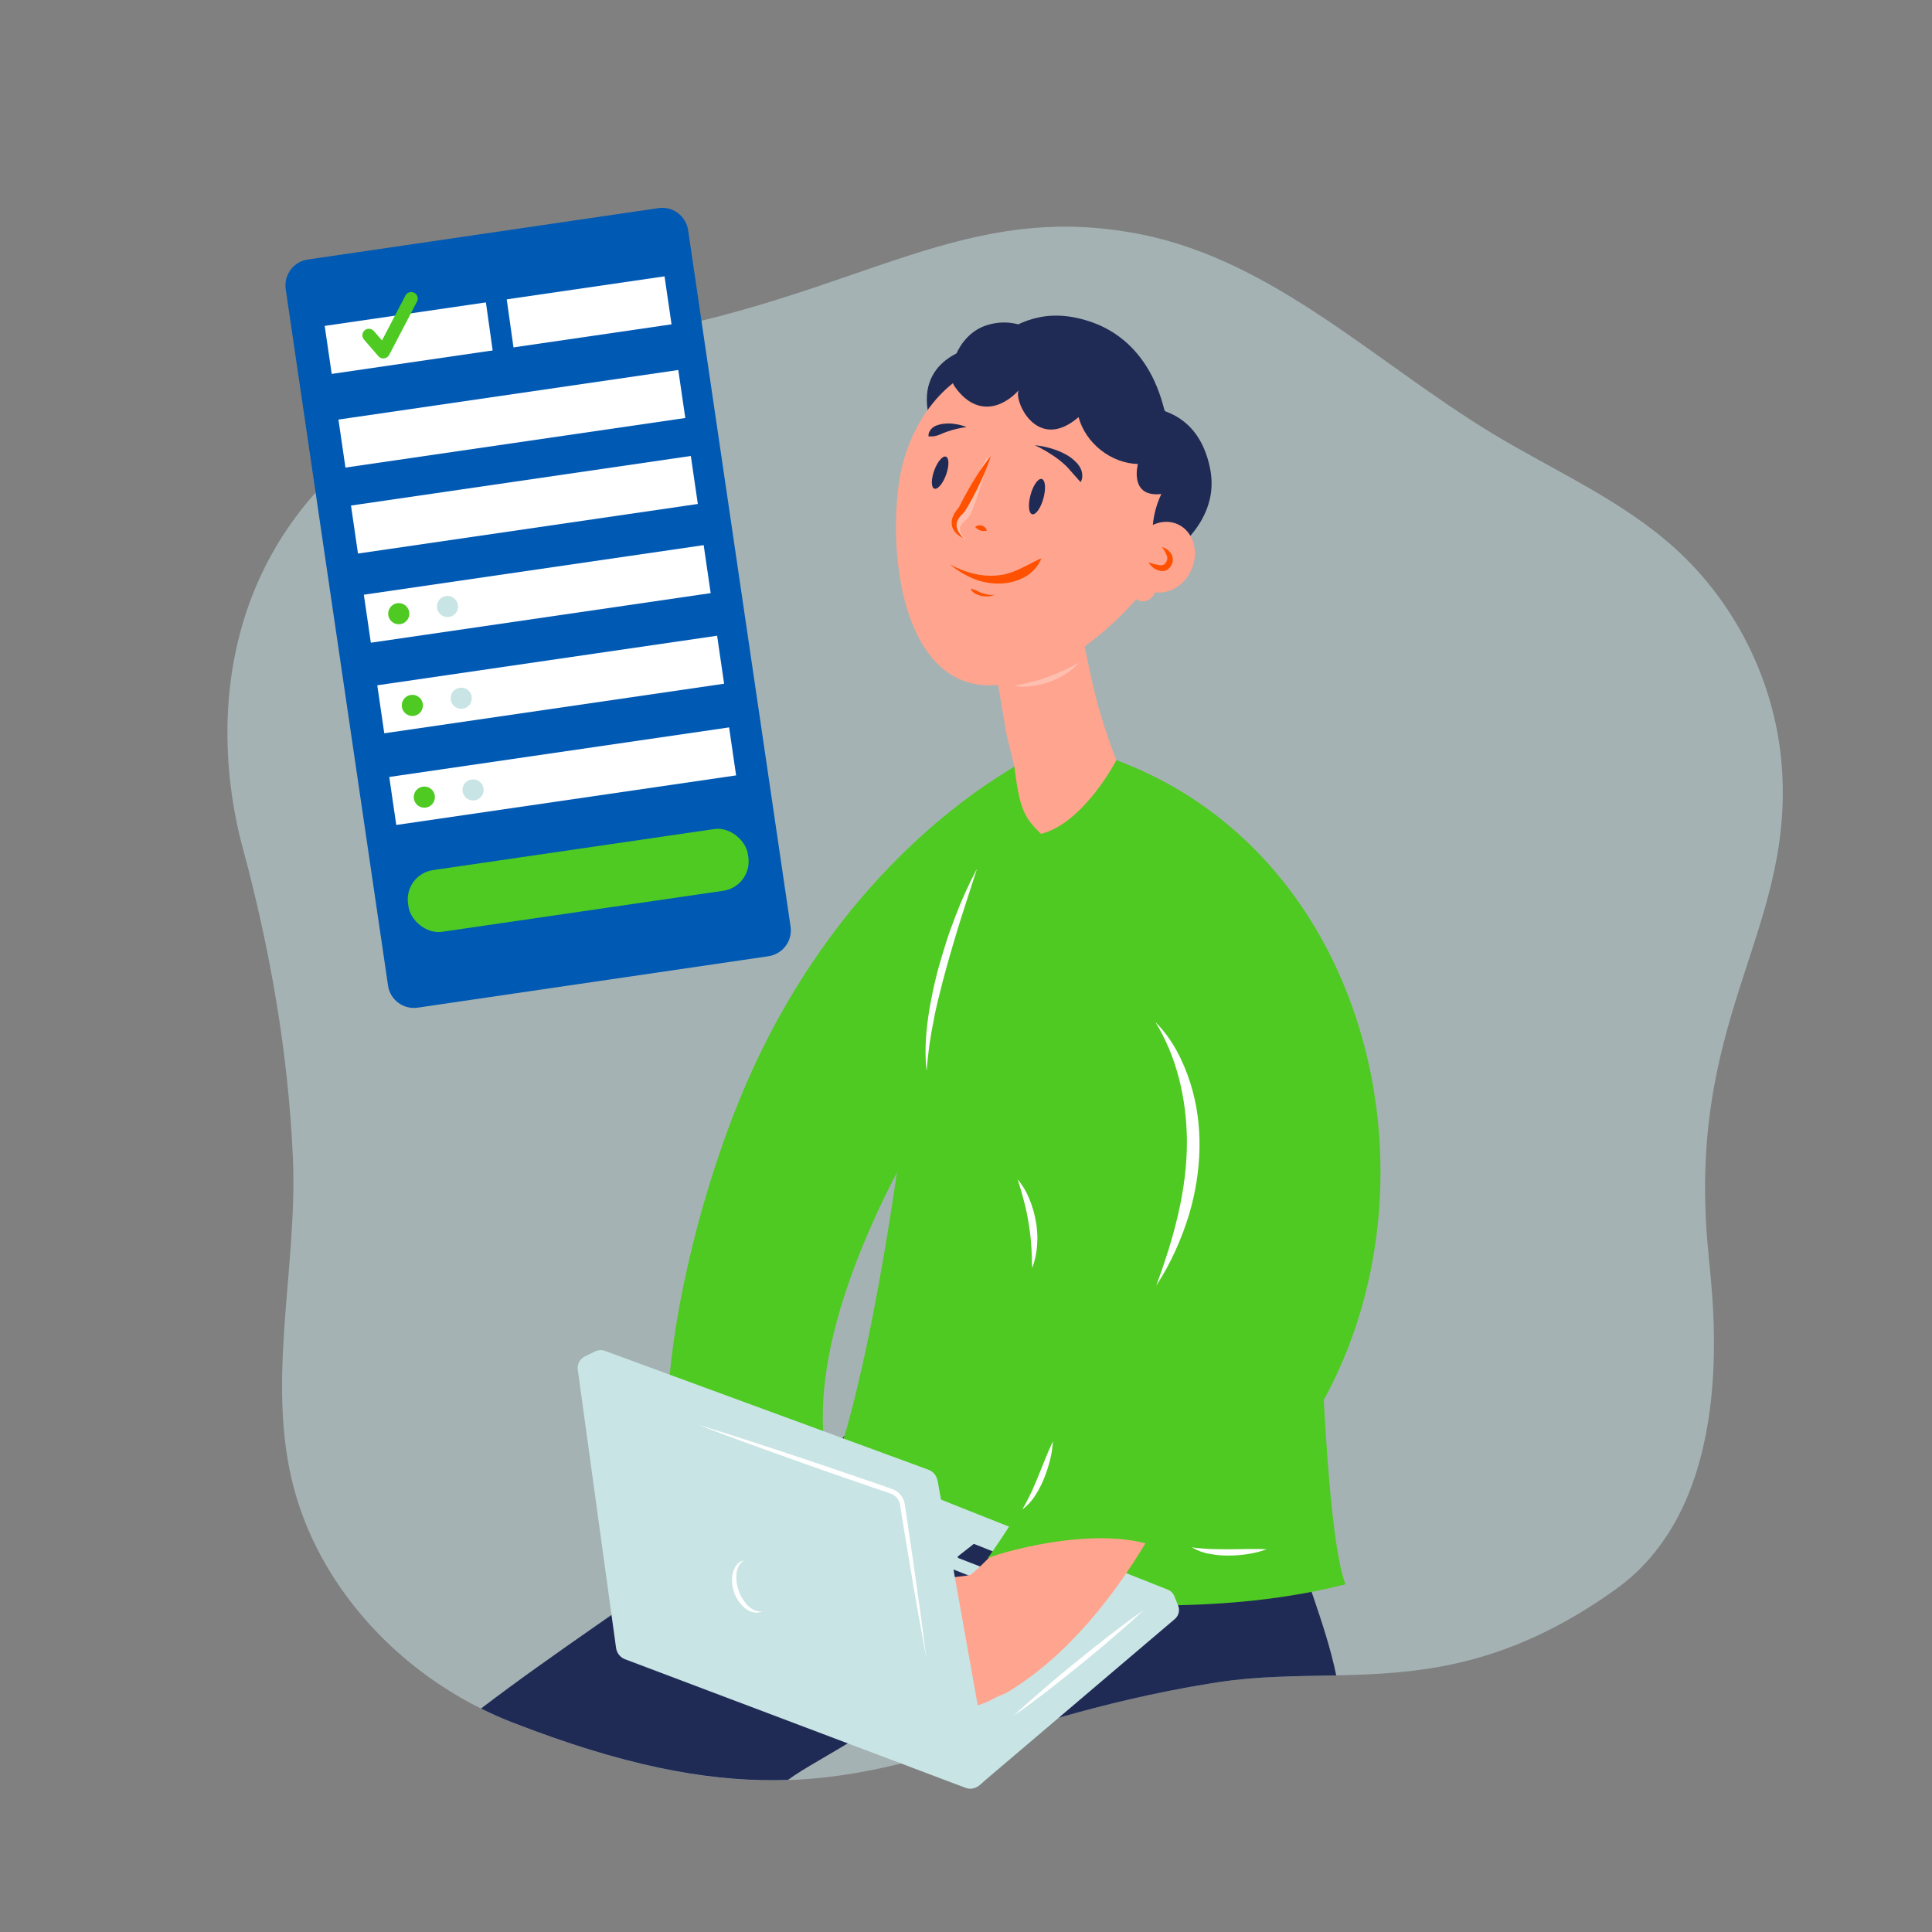 <?xml version="1.0" encoding="UTF-8"?>
<svg id="Layer_1" version="1.1" viewBox="0 0 1533.5 1533.5" xmlns="http://www.w3.org/2000/svg">
 <rect x="0" y="0" width="1533.5" height="1533.5" fill="#808080" stroke="none"/>
 <!-- Generator: Adobe Illustrator 29.2.1, SVG Export Plug-In . SVG Version: 2.1.0 Build 116)  -->
 <defs>
  <style>.st0 {
        fill: #202b55;
      }

      .st1 {
        fill: #ffa48e;
      }

      .st2 {
        fill: #c9e4e5;
      }

      .st3 {
        fill: #fff;
      }

      .st4 {
        opacity: .3;
      }

      .st5 {
        opacity: .5;
      }

      .st6 {
        fill: #4eca22;
      }

      .st7 {
        fill: #ff5100;
      }

      .st8 {
        fill: #0059b3;
      }</style>
 </defs>
 <g class="st5">
  <path class="st2" d="M1356.1,996.3c4.5,43.7,22.7,196-73.4,265-86.8,62.3-156.1,67.1-222.2,68.5-31.3.7-61.9.6-93.3,5.4l-5.2.8c-92.5,14.9-157.6,39.1-219,56.4-38.7,10.9-75.8,19.1-117.4,20.5-55.2,1.9-118.1-8.1-202.6-39.5-5.5-2.1-11.2-4.2-16.9-6.4-8.2-3.2-16.3-6.8-24.2-10.8-14.1-7-27.6-15.1-40.4-24.2-49.5-35.2-88.5-85.4-106-143-26.3-86.4.8-179.3-3-269.5-3.6-83.2-18.1-166-39.8-246.4-31.4-115.9-26.1-345.3,317.2-408.5,176.8-32.5,256.5-106.6,396.6-78.4,105.2,21.3,186.3,102.3,278.1,157.9,49,29.6,102.6,52.8,145.1,91.3,49.9,45.2,81.1,110.4,84.9,177.6,7.4,130.1-77.6,197.2-58.4,383.2Z"/>
 </g>
 <path class="st6" d="M812.7,775.6c-.7.9-71.7,87.8-118.9,192.3-26,57.6-39.7,108.7-40.7,151.9-1,46.4,12.9,82.2,42.6,109.5l-83.1,90.7c-29.8-27.3-51.9-59.9-65.7-96.8-12.2-32.6-17.8-68.7-16.8-107.4,1.6-60.1,22-157.5,56.8-242.7,78.4-192.1,214.9-260.9,218.2-264.8l7.5,167.5"/>
 <path class="st0" d="M939.2,431.2c10.8-10.4,27.2-30.9,21.2-59.8-8-39-34.9-43.8-35.9-45.3-1.4-2-9.2-54.9-60.6-71.3-33-10.5-56.1-.5-78.6,17.3l103.1,56.1,41.4,52.3-11.4,38.2,20.8,12.6Z"/>
 <path class="st0" d="m776.2 274.9s-49.6 7-39.1 54.9c4.2 19.5 56.4-15.1 56.4-15.1l-17.2-39.8z"/>
 <path class="st1" d="M924,395.7c-.5,4.1,10.9,21.3,9.9,25.2-13.1,53.1-100.9,129.9-156.4,122.6-59.6-7.8-72.1-99.1-64.2-158.6,5.3-40.2,28.8-78.7,63.8-92.9,17.4-7.1,36.5-9.6,55.1-7.1,55.9,21.5,99.6,51.3,91.8,110.8Z"/>
 <path class="st0" d="M943.3,385.6c-2.6,16.5,0,33.5-21.7,45.4-8.8,4.8-9.1-19.6.2-38.9-25.9,3-18.6-23.8-18.6-23.8-21.4-.6-41.5-16.5-47.1-37.2-33.8,29.1-52-14.8-47.4-21.4-13.3,14.5-34.1,21.2-51-3-7.3-10.5,1.8-40.2,24.2-48.1,25.8-9.1,48.5,6.9,61.2,24.6-.4-3.4,23.9-2.8,27.1-1.7,27.8,9.3,32.4,29.3,44.8,55.9.6-3.3,4.6-5,7.8-4.3s5.8,3.2,8,5.7c10.8,12.7,15.1,30.4,12.5,46.9Z"/>
 <path class="st8" d="m609.9 759-278.3 40.8c-11.4 1.7-22-6.2-23.6-17.5l-81.2-552.7c-1.7-11.4 6.2-22 17.5-23.6l278.3-40.8c11.4-1.7 21.9 6.2 23.6 17.6s81.3 552.6 81.3 552.6c1.7 11.4-6.2 21.9-17.6 23.6z"/>
 <rect class="st3" transform="translate(-33.2 60) rotate(-8.3)" x="259.2" y="238.6" width="272.6" height="38.5"/>
 <rect class="st3" transform="translate(-43.8 62.4) rotate(-8.3)" x="270.1" y="312.9" width="272.6" height="38.5"/>
 <rect class="st3" transform="translate(-53.6 64.5) rotate(-8.3)" x="280.1" y="381.2" width="272.6" height="38.5"/>
 <rect class="st3" transform="translate(-63.8 66.8) rotate(-8.3)" x="290.4" y="451.9" width="272.6" height="38.5"/>
 <rect class="st3" transform="translate(-74.1 69.1) rotate(-8.3)" x="301.1" y="523.8" width="272.6" height="38.5"/>
 <rect class="st6" transform="translate(-96.4 73.9) rotate(-8.3)" x="323" y="673.8" width="272.6" height="49.5" rx="23.5" ry="23.5"/>
 <circle class="st6" cx="316.5" cy="487.1" r="8.4"/>
 <circle class="st6" cx="327.3" cy="559.9" r="8.4"/>
 <circle class="st2" cx="355.2" cy="481.4" r="8.4"/>
 <circle class="st2" cx="366.1" cy="554.2" r="8.4"/>
 <rect class="st3" transform="translate(-84.5 71.2) rotate(-8.3)" x="310.6" y="596.6" width="272.6" height="38.5"/>
 <circle class="st6" cx="336.8" cy="632.7" r="8.4"/>
 <circle class="st2" cx="375.5" cy="627" r="8.4"/>
 <path class="st6" d="M304.9,284.5h-.1c-1.7.2-3.4-.5-4.5-1.8l-11.4-13.2c-1.9-2.2-1.6-5.4.5-7.3s5.4-1.6,7.3.5l6.5,7.5,18.7-35.8c1.4-2.5,4.6-3.3,7.1-1.9,2.3,1.3,3.3,4.3,2.1,6.7l-22.2,42.5c-.8,1.5-2.2,2.5-3.8,2.7Z"/>
 <rect class="st8" transform="translate(-32.1 58.1) rotate(-8)" x="388.4" y="218.9" width="16.7" height="76.1"/>
 <path class="st0" d="M1060.5,1329.8c-31.3.7-61.9.6-93.3,5.4l-5.2.8c-92.5,14.9-157.6,39.1-219,56.4-.4-24.2-1.2-48.5-2.6-72.7-20.1,45.7-90.2,74.2-114.9,93.1-55.2,1.9-118.1-8.1-202.6-39.5-5.5-2.1-11.2-4.2-16.9-6.4-8.2-3.2-16.3-6.8-24.2-10.8,118.1-89.9,256.6-166.7,349.7-281l94.8,28.2,130.4,26.5c13.2,2.7,27.2,5.7,37.2,14.8,9.5,8.6,14,21.4,18.2,33.6,10,29.5,20,59.1,30.1,88.6,7,20.6,14,41.6,18.4,62.9Z"/>
 <path class="st1" d="m774.7 441 24.3 142.2 6.1 25-1 31.5 17.3 38.7 76.7-55.4-12-19.6c-9-22.9-16.1-46.5-21.1-70.6l-38.4-182.9-51.8 91.1z"/>
 <path class="st7" d="M826.5,443.3s-.5.1-1.4.5-2.1,1-3.8,1.8c-3.3,1.7-7.9,4.2-14.1,7-5.1,2.3-10.7,3.8-16.3,4.2-6,.5-12,0-17.8-1.4-4.7-1.1-9.3-2.7-13.7-4.7-1.8-.8-3.6-1.7-5.3-2.7,1.5,1.3,3,2.6,4.7,3.7,4.1,2.9,8.5,5.3,13.1,7.3,6.1,2.6,12.6,4,19.2,4.2,6.6.2,13.2-1,19.2-3.7,5.5-2.3,10.2-6.2,13.6-11.1.8-1.2,1.5-2.5,2.1-3.8.2-.4.4-.9.5-1.3Z"/>
 <path class="st0" d="M857.8,382.5c.2-.3.3-.6.5-.9.4-.9.6-1.9.7-2.9.1-1.7,0-3.3-.5-4.9-.7-2.2-1.9-4.2-3.4-5.9-2.8-3.1-6-5.6-9.7-7.5-3.6-1.9-7.3-3.4-11.2-4.5-4.2-1.2-8.4-2.1-12.8-2.5,3.8,1.8,7.6,3.8,11.2,6.1,6.1,3.7,12.9,9,16.6,13.6,2.6,3,4.6,5.1,6.1,6.9l1.8,2c.5.5.7.7.7.7Z"/>
 <path class="st0" d="m736.9 346.4h2.9c2.1-0.1 4.1-0.6 6-1.4 4.2-1.9 8.6-3.4 13.2-4.5 2.7-0.7 5.5-1.2 8.2-1.5-2.7-1.1-5.5-1.9-8.3-2.3-2.7-0.5-5.4-0.7-8-0.5-2.7 0.1-5.5 0.7-8 1.7s-4.5 3-5.5 5.5c-0.4 0.9-0.5 2-0.4 3z"/>
 <path class="st7" d="M770.4,467.4c.2.5.5.9.8,1.3.9,1.2,2.1,2.2,3.5,2.8,3,1.5,6.4,2.1,9.7,1.9,1.8-.1,3.6-.6,5.2-1.4-1.7.3-3.5.3-5.2,0-3-.5-5.9-1.4-8.6-2.9-1.2-.6-2.6-1.1-3.9-1.5-.5-.2-1-.3-1.5-.3Z"/>
 <ellipse class="st0" transform="translate(225.3 1084.3) rotate(-74.7)" cx="823.4" cy="394.5" rx="14.5" ry="5.3"/>
 <ellipse class="st0" transform="translate(139.4 949.2) rotate(-70.1)" cx="746.3" cy="375.2" rx="13.5" ry="5"/>
 <g class="st4">
  <path class="st3" d="M856.6,525.9c-4.1,2.3-8.2,4.4-12.4,6.3s-8.4,3.7-12.7,5.2-8.6,2.9-13.1,4c-4.4,1.2-9,2-13.6,3.1,1.2.2,2.3.3,3.5.4,1.2.1,2.4.1,3.5.1h3.5c.6-.1,1.2-.2,1.8-.2l1.8-.2c4.7-.6,9.4-1.7,13.9-3.3,4.5-1.6,8.8-3.7,12.8-6.2,4.1-2.5,7.7-5.5,10.8-9.1Z"/>
 </g>
 <ellipse class="st1" transform="translate(139.4 1099.9) rotate(-65.6)" cx="922.6" cy="441.9" rx="28.7" ry="24.8"/>
 <path class="st7" d="M922.4,434.4c1.7,2.1,3,4.5,3.9,7.1.6,2,0,4.1-1.3,5.6-.3.3-.6.7-1,.9-.3.2-.7.4-1.1.5-1,.2-2.1.3-3.2,0-2.7-.5-5.4-1.2-8.1-2.1.8,1.3,1.8,2.5,2.9,3.5,1.2,1.1,2.5,1.9,4,2.5,1.7.7,3.5,1,5.3.8,1-.1,2-.5,2.9-1.1.8-.5,1.5-1.2,2.1-2,1.2-1.5,1.9-3.2,2.1-5.1.2-1.8-.3-3.7-1.2-5.3-.8-1.4-2-2.6-3.3-3.5-1.2-.9-2.6-1.6-4.1-2Z"/>
 <path class="st6" d="m1067.9 1257.5c-22-59.6-22.7-362.4-30.1-482.8-26-107-151.7-171.3-151.7-171.3s-25.7 49.8-59.8 58.5c-14.1-13.5-17.1-21.1-21.2-53.7l-43.7 201.8-33.3-6.7s-34.1 335.4-88.9 411.3c38.7 39.4 265.7 84.9 428.7 42.9z"/>
 <path class="st3" d="m1005.3 1229.7c-10.1-0.5-19.9 0-29.8 0-4.9 0-9.8 0-14.7-0.2s-9.9-0.6-14.8-1.3c4.4 2.6 9.3 4.4 14.3 5.2 5 0.9 10.1 1.4 15.1 1.3 5 0 10.1-0.4 15.1-1.2 5-0.7 9.9-2 14.7-3.7z"/>
 <path class="st2" d="M686.4,1171.7l-165.4,129.5c-2.7,2.1-4.1,5.4-3.8,8.8l.4,4.7c.3,3.9,2.8,7.2,6.4,8.6l244.3,94.4c3.4,1.3,7.3.7,10.2-1.7l154.1-131c3-2.6,4-6.8,2.6-10.4l-3.1-7.7c-.9-2.3-2.8-4.2-5.1-5.1l-230.5-91.5c-3.3-1.3-7.1-.8-9.9,1.5Z"/>
 <path class="st0" d="M855.1,1259.3l-12,9.4c-.2.2-.3.4-.3.6v.3c0,.3.2.5.5.6l17.8,6.9c.3.1.5,0,.7-.1l11.2-9.5c.2-.2.3-.5.2-.8l-.2-.6c0-.2-.2-.3-.4-.4l-16.8-6.7c-.2,0-.5,0-.7.1Z"/>
 <path class="st0" d="M827.7,1248.1l-12,9.4c-.2.2-.3.4-.3.6v.3c0,.3.2.5.5.6l17.8,6.9c.3,0,.5,0,.7-.1l11.2-9.5c.2-.2.3-.5.2-.8l-.2-.6c0-.2-.2-.3-.4-.4l-16.8-6.6c-.2,0-.5,0-.7,0Z"/>
 <path class="st0" d="M799.9,1237l-12,9.4c-.2.2-.3.4-.3.6v.3c0,.3.2.5.5.6l17.8,6.9c.3,0,.5,0,.7-.1l11.2-9.5c.2-.2.3-.5.2-.8l-.2-.6c0-.2-.2-.3-.4-.4l-16.8-6.7c-.2-.1-.5,0-.7.1Z"/>
 <path class="st0" d="M772.5,1225.8l-12,9.4c-.2.2-.3.4-.3.6v.3c0,.3.2.5.5.6l17.8,6.9c.2,0,.5,0,.7-.1l11.2-9.5c.2-.2.3-.5.2-.8l-.2-.6c0-.2-.2-.3-.4-.4l-16.8-6.7c-.2,0-.5,0-.7.1Z"/>
 <path class="st0" d="M834,1277.6l-12,9.4c-.2.2-.3.4-.3.6v.3c0,.3.2.5.5.6l17.8,6.9c.3,0,.5,0,.7-.1l11.2-9.5c.2-.2.3-.5.2-.8l-.2-.6c0-.2-.2-.3-.4-.4l-16.8-6.7c-.2,0-.5,0-.7.1Z"/>
 <path class="st0" d="M806.5,1266.4l-12,9.4c-.2.2-.3.4-.3.6v.3c0,.3.2.5.5.6l17.8,6.9c.3,0,.5,0,.7-.1l11.2-9.5c.2-.2.3-.5.2-.8l-.2-.6c0-.2-.2-.3-.4-.4l-16.8-6.7c-.2,0-.5,0-.7.1Z"/>
 <path class="st0" d="M778.8,1255.3l-12,9.4c-.2.2-.3.4-.3.6v.3c0,.3.2.5.5.6l17.8,6.9c.3,0,.5,0,.7-.1l11.2-9.5c.2-.2.3-.5.2-.8l-.2-.6c0-.2-.2-.3-.4-.4l-16.8-6.7c-.2,0-.5,0-.7.1Z"/>
 <path class="st0" d="M751.3,1244.1l-12,9.4c-.2.2-.3.4-.3.6v.3c0,.3.2.5.5.6l17.8,6.9c.3.1.5,0,.7-.1l11.2-9.5c.2-.2.3-.5.2-.8l-.2-.6c0-.2-.2-.3-.4-.4l-16.8-6.6c-.2,0-.5,0-.7,0Z"/>
 <path class="st0" d="M813.4,1296.1l-12,9.4c-.2.1-.3.4-.3.6v.3c0,.3.2.5.5.6l17.8,6.9c.3,0,.5,0,.7-.1l11.2-9.5c.2-.2.3-.5.2-.8l-.2-.6c0-.2-.2-.3-.4-.4l-16.8-6.6c-.2,0-.5,0-.7,0Z"/>
 <path class="st0" d="M785.9,1284.9l-12,9.4c-.2.2-.3.4-.3.6v.3c0,.3.2.5.5.6l17.8,6.9c.2,0,.5,0,.7-.1l11.2-9.5c.2-.2.3-.5.2-.8l-.2-.6c0-.2-.2-.3-.4-.4l-16.8-6.7c-.2-.1-.5,0-.7.1Z"/>
 <path class="st0" d="M758.2,1273.8l-12,9.4c-.2.2-.3.4-.3.6v.3c0,.3.2.5.5.6l17.8,6.9c.3,0,.5,0,.7-.1l11.2-9.5c.2-.2.3-.5.2-.8l-.2-.6c0-.2-.2-.3-.4-.4l-16.8-6.7c-.2,0-.5,0-.7.1Z"/>
 <path class="st8" d="M730.7,1262.6l-12,9.4c-.2.2-.3.4-.3.6v.3c0,.3.2.5.5.6l17.8,6.9c.3,0,.5,0,.7-.1l11.2-9.5c.2-.2.3-.5.2-.8l-.2-.6c0-.2-.2-.3-.4-.4l-16.8-6.7c-.2,0-.5,0-.7.1Z"/>
 <path class="st0" d="M792.2,1314.4l-12,9.4c-.2.2-.3.4-.3.6v.3c0,.3.2.5.5.6l17.8,6.9c.3,0,.5,0,.7-.1l11.2-9.5c.2-.2.3-.5.2-.8l-.2-.6c0-.2-.2-.3-.4-.4l-16.8-6.7c-.2,0-.5,0-.7.1Z"/>
 <path class="st0" d="M764.8,1303.2l-12,9.4c-.2.2-.3.4-.3.6v.3c0,.3.2.5.5.6l17.8,6.9c.3.1.5,0,.7-.1l11.2-9.5c.2-.2.3-.5.2-.8l-.2-.6c0-.2-.2-.3-.4-.4l-16.8-6.7c-.2,0-.5,0-.7.1Z"/>
 <path class="st1" d="M802.1,1341.7c42.9-26.7,82.1-71.5,116.7-133.2,31.9-57,52.8-115.5,64.7-154.5,12.8-41.9,42.6-140,74-183.7,14.7-20.4,10.4-48.8-9.6-64l-1.1-.8s0,0,0,0c-20.8-15-49.9-10.2-64.8,10.7-35.4,49.4-62.9,130.5-87.4,210.8-14.9,49.1-35.1,97.4-56.9,136.2-26.4,47.2-55.8,81.7-84.8,99.7-4.8,3-9,6.8-12.4,11.3-15.5,20.4-11.6,49.6,8.9,65.1,15.3,11.7,36.3,12.6,52.7,2.5Z"/>
 <path class="st1" d="M765.8,1303.9c-10.9,4.4-22.2,7.8-30.9,7.7-2.4,0-4.9-.3-7.2-1.1-2-.7-3.7-1.8-5.1-3.4-.2-.2-.4-.4-.5-.7-.6-.8-1.1-1.8-1.4-2.8-1.1-4.2,2.7-8.2,8.9-11.9,16.8-10,51.4-18.1,57.5-23.5,8.9-7.8,3.1,13.7,3.1,13.7.8,5.9-16.1,13.5-17.4,18.9-2.3,1-4.6,2-6.9,2.9Z"/>
 <path class="st1" d="M776.1,1266.1s13.5-24.9.2-17.8c-9,4.8-54.2,4.4-77.8,11.9-10.7,3.3-17,8.2-13.7,15.9.1.3.3.7.5,1,1.2,2.3,3.1,4.3,5.3,5.7,10.1,6.5,29.8,6,48.8,3.2,3.2-.5,6.4-1.1,9.5-1.6,3.3-6.3,26.3-10.7,27.1-18.2Z"/>
 <path class="st1" d="M820.4,1265.5s.3-33.3-9.6-18.7c-6.8,10-54,34.5-74.5,55.3-9.3,9.3-13.2,17.9-5.5,24,.3.3.7.5,1,.8,2.6,1.7,5.6,2.8,8.7,3,14.2,1.3,34.3-10.2,52.6-23.6,3.1-2.3,6.1-4.6,9.1-6.9,0-8.4,21.5-25.6,18.2-33.8Z"/>
 <path class="st1" d="M832,1279.9s.3-33.3-9.6-18.7c-6.8,10-54,34.5-74.5,55.3-9.3,9.3-13.2,17.9-5.5,24,.3.3.7.5,1,.8,2.6,1.7,5.6,2.8,8.7,3,14.2,1.3,34.3-10.2,52.6-23.6,3.1-2.3,6.1-4.6,9.1-6.9,0-8.4,21.6-25.6,18.2-33.8Z"/>
 <path class="st1" d="M842.4,1285.8s-1.7-33.3-10.7-18.1c-6.1,10.4-51.8,37.7-71,59.7-8.7,9.9-12,18.7-4,24.4.3.2.7.5,1.1.7,2.7,1.6,5.7,2.4,8.8,2.4,14.2.4,33.6-12.2,51.1-26.8,2.9-2.5,5.8-4.9,8.6-7.5-.6-8.4,19.9-26.9,16.1-34.9Z"/>
 <path class="st6" d="m886.1 603.4c256.3 95.2 284.7 489.1 45.9 631.6-43.2-29.7-134.8-4-148 1.8 0 0 234.3-318.6 49.3-492.5l52.8-140.9z"/>
 <path class="st3" d="m835.6 1144.3c-4.3 9.1-7.8 18.4-11.5 27.4-1.9 4.5-3.7 9.1-5.8 13.4-2.1 4.5-4.4 8.9-6.9 13.1 4.1-3.1 7.6-6.8 10.3-11.2 2.8-4.2 5.1-8.8 7-13.5s3.5-9.5 4.7-14.4c1.3-4.9 2-9.9 2.3-14.9z"/>
 <path class="st8" d="M737,1292.1l-12,9.4c-.2.1-.3.4-.3.6v.3c0,.3.2.5.5.6l17.8,6.9c.3,0,.5,0,.7-.1l11.2-9.5c.2-.2.3-.5.2-.8l-.2-.6c0-.2-.2-.3-.4-.4l-16.8-6.6c-.2,0-.5,0-.7,0Z"/>
 <path class="st8" d="M709.5,1280.9l-12,9.4c-.2.2-.3.4-.3.6v.3c0,.3.2.5.5.6l17.8,6.9c.3,0,.5,0,.7-.1l11.2-9.5c.2-.2.3-.5.2-.8l-.2-.6c0-.2-.2-.3-.4-.4l-16.8-6.7c-.2,0-.5,0-.7.1Z"/>
 <path class="st2" d="M744.2,1175.1l40.7,228c.7,3.7-.6,7.4-3.3,10l-3.8,3.6c-3.1,2.9-7.6,3.9-11.6,2.3l-270.1-102c-3.8-1.4-6.5-4.9-7.1-8.9l-30.4-220.9c-.6-4.3,1.6-8.5,5.5-10.5l8.2-4c2.5-1.2,5.4-1.4,8-.4l256.7,94.3c3.7,1.4,6.4,4.6,7.1,8.5Z"/>
 <path class="st3" d="M552.3,1130.3l9,2.8,9,2.8,18,5.7,17.9,5.8,17.9,5.9c11.9,3.9,23.8,8,35.8,12l35.7,12.2,8.9,3.1,2.2.8c.8.3,1.4.5,2.3.8,1.7.7,3.2,1.7,4.5,2.9,1.3,1.2,2.4,2.7,3.2,4.3.4.8.7,1.6,1,2.5.1.4.2.9.3,1.3l.2,1.2,1.4,9.3c1.8,12.4,3.7,24.9,5.5,37.3,3.6,24.9,7,49.8,10.1,74.8-4.6-24.7-9-49.5-13.1-74.2-2.1-12.4-4.1-24.8-6.1-37.2l-1.5-9.3-.2-1.2c0-.2,0-.3-.1-.5v-.4c-.3-.6-.6-1.3-.9-1.9-.6-1.2-1.4-2.3-2.4-3.2-1-.9-2.1-1.6-3.4-2.1-.6-.2-1.4-.5-2.1-.8l-2.2-.8-8.9-3-35.6-12.3c-11.8-4.2-23.7-8.3-35.5-12.6l-17.8-6.4-17.7-6.4-17.7-6.6-8.8-3.3-8.8-3.4Z"/>
 <path class="st3" d="m804.2 1362.2c8.1-7.7 16.5-15 24.9-22.2 4.2-3.7 8.5-7.2 12.7-10.8l12.9-10.6 13-10.4c4.4-3.4 8.7-6.9 13.1-10.3 8.8-6.8 17.7-13.5 26.8-19.8-8.1 7.7-16.4 15-24.9 22.2-4.2 3.7-8.5 7.2-12.7 10.8l-12.9 10.6-13 10.4c-4.4 3.4-8.7 6.9-13.1 10.3-8.8 6.8-17.7 13.5-26.9 19.8z"/>
 <path class="st3" d="M605,1278.9c-2.2,1.2-4.8,1.4-7.2.8-2.5-.6-4.7-1.8-6.7-3.4-7.7-6.7-11.4-16.9-9.6-27,.5-2.5,1.5-4.8,3-6.9,1.5-2,3.7-3.4,6.1-3.9-2,1.2-3.5,2.9-4.5,5-.9,2-1.5,4.1-1.6,6.3-.5,8.9,2.6,17.6,8.6,24.2,1.5,1.6,3.3,2.9,5.2,3.9,2.1,1,4.4,1.4,6.6,1Z"/>
 <path class="st3" d="M775.3,690c-4.2,13.2-8.5,26.4-12.7,39.5-2,6.6-4.1,13.2-6,19.8s-3.9,13.2-5.7,19.9-3.6,13.3-5.2,20c-.9,3.3-1.6,6.7-2.4,10s-1.5,6.7-2.1,10.1c-2.8,13.5-4.7,27.2-5.7,40.9-1.6-13.8-.8-27.9,1.1-41.7.9-6.9,2.2-13.8,3.6-20.6.7-3.4,1.5-6.8,2.3-10.2s1.7-6.8,2.6-10.1c1.9-6.7,3.9-13.4,6-20s4.5-13.2,7-19.6c4.9-13,10.6-25.7,17.1-38Z"/>
 <path class="st3" d="M807.4,935.6c4,4.8,7.3,10.2,9.6,16,2.4,5.8,4.2,11.8,5.2,18l.4,2.3.3,2.3c.1,1.6.3,3.1.4,4.7.2,3.1.1,6.3-.1,9.4-.4,6.2-1.7,12.4-3.9,18.2-.1-1.6-.2-3.1-.2-4.6s0-3-.1-4.6-.2-3-.2-4.5-.2-3-.3-4.5c-.1-3-.5-5.9-.8-8.9-.2-1.5-.4-2.9-.6-4.4l-.3-2.2-.4-2.2c-.9-5.9-2.2-11.7-3.7-17.5s-3.2-11.6-5.1-17.5Z"/>
 <path class="st7" d="M774,418.3c.7.7,1.4,1.3,2.2,1.8.6.4,1.3.7,2,1,1.6.5,3.4.5,5.1.1-.2-1-.8-1.9-1.5-2.6-1.4-1.3-3.2-1.9-5.1-1.6-1,.2-2,.6-2.7,1.4Z"/>
 <g class="st4">
  <path class="st3" d="M784.3,361.6c-.6,4-1.3,7.9-2.3,11.8-.9,3.9-2,7.8-3.2,11.5s-2.5,7.5-3.8,11.3-2.8,7.4-4.3,11.1v.2h0c-.6,1.2-1.4,2.4-2.3,3.4-.4.5-.9,1-1.4,1.4l-1.2,1.2c-1.4,1.2-2.6,2.7-3.5,4.3-.3.7-.5,1.5-.4,2.3,0,.9.3,1.8.8,2.6,1.1,1.9,2.5,3.7,4.1,5.2-1.1-.3-2.2-.8-3.3-1.4-1.1-.6-2.1-1.3-3-2.1-1-.9-1.8-2.1-2.3-3.4-.5-1.4-.6-3-.4-4.4.6-2.6,1.9-5.1,3.7-7.1l1.1-1.3c.3-.4.6-.8.9-1.1.5-.7.9-1.5,1.3-2.3v.2c1.2-3.7,2.5-7.5,4-11.2s3-7.4,4.6-11,3.3-7.2,5.2-10.8c1.8-3.6,3.8-7,5.9-10.4Z"/>
 </g>
 <path class="st7" d="M786.4,362.2c-1.9,6-4.3,12-6.9,17.7-2.6,5.7-5.4,11.4-8.4,16.9l-2.3,4.1-1.2,2c-.4.7-.7,1.3-1.3,2.2-.5.8-1.1,1.5-1.7,2.2-.3.3-.7.7-.9.9s-.5.5-.7.7c-.9,1-1.7,2-2.4,3.2-1.4,2.3-1.7,5-.9,7.5,0,.3.2.7.4,1,.2.3.3.7.4,1,.4.6.8,1.3,1.2,1.9s.9,1.3,1.4,1.8,1,1.2,1.6,1.8c-.7-.3-1.4-.7-2.2-1.1s-1.4-.9-2-1.4c-.7-.5-1.3-1.1-1.9-1.7-.3-.3-.5-.7-.8-1-.3-.3-.5-.7-.8-1.1-1-1.6-1.5-3.4-1.6-5.2-.1-1.9.2-3.8.9-5.5.7-1.7,1.6-3.3,2.7-4.7.3-.4.6-.7.8-1s.4-.5.6-.8c.4-.5.8-1,1.1-1.6l2.1-4.1,2.2-4.2c3-5.5,6.2-11,9.6-16.3,3.4-5.4,7.1-10.5,11.1-15.4Z"/>
 <ellipse class="st1" transform="translate(-53 814.7) rotate(-47.1)" cx="908.3" cy="468.1" rx="9.9" ry="8.6"/>
 <path class="st3" d="m917.2 811.4c13.3 13.2 21.9 30.5 27.6 48.2 10.7 33.7 9 70.5-0.9 104.1-6.1 20-14.7 39.3-26.1 56.7 13.7-37.3 24.6-75.7 24.3-115.6-0.4-32.5-7.8-65.5-25-93.5z"/>
</svg>
